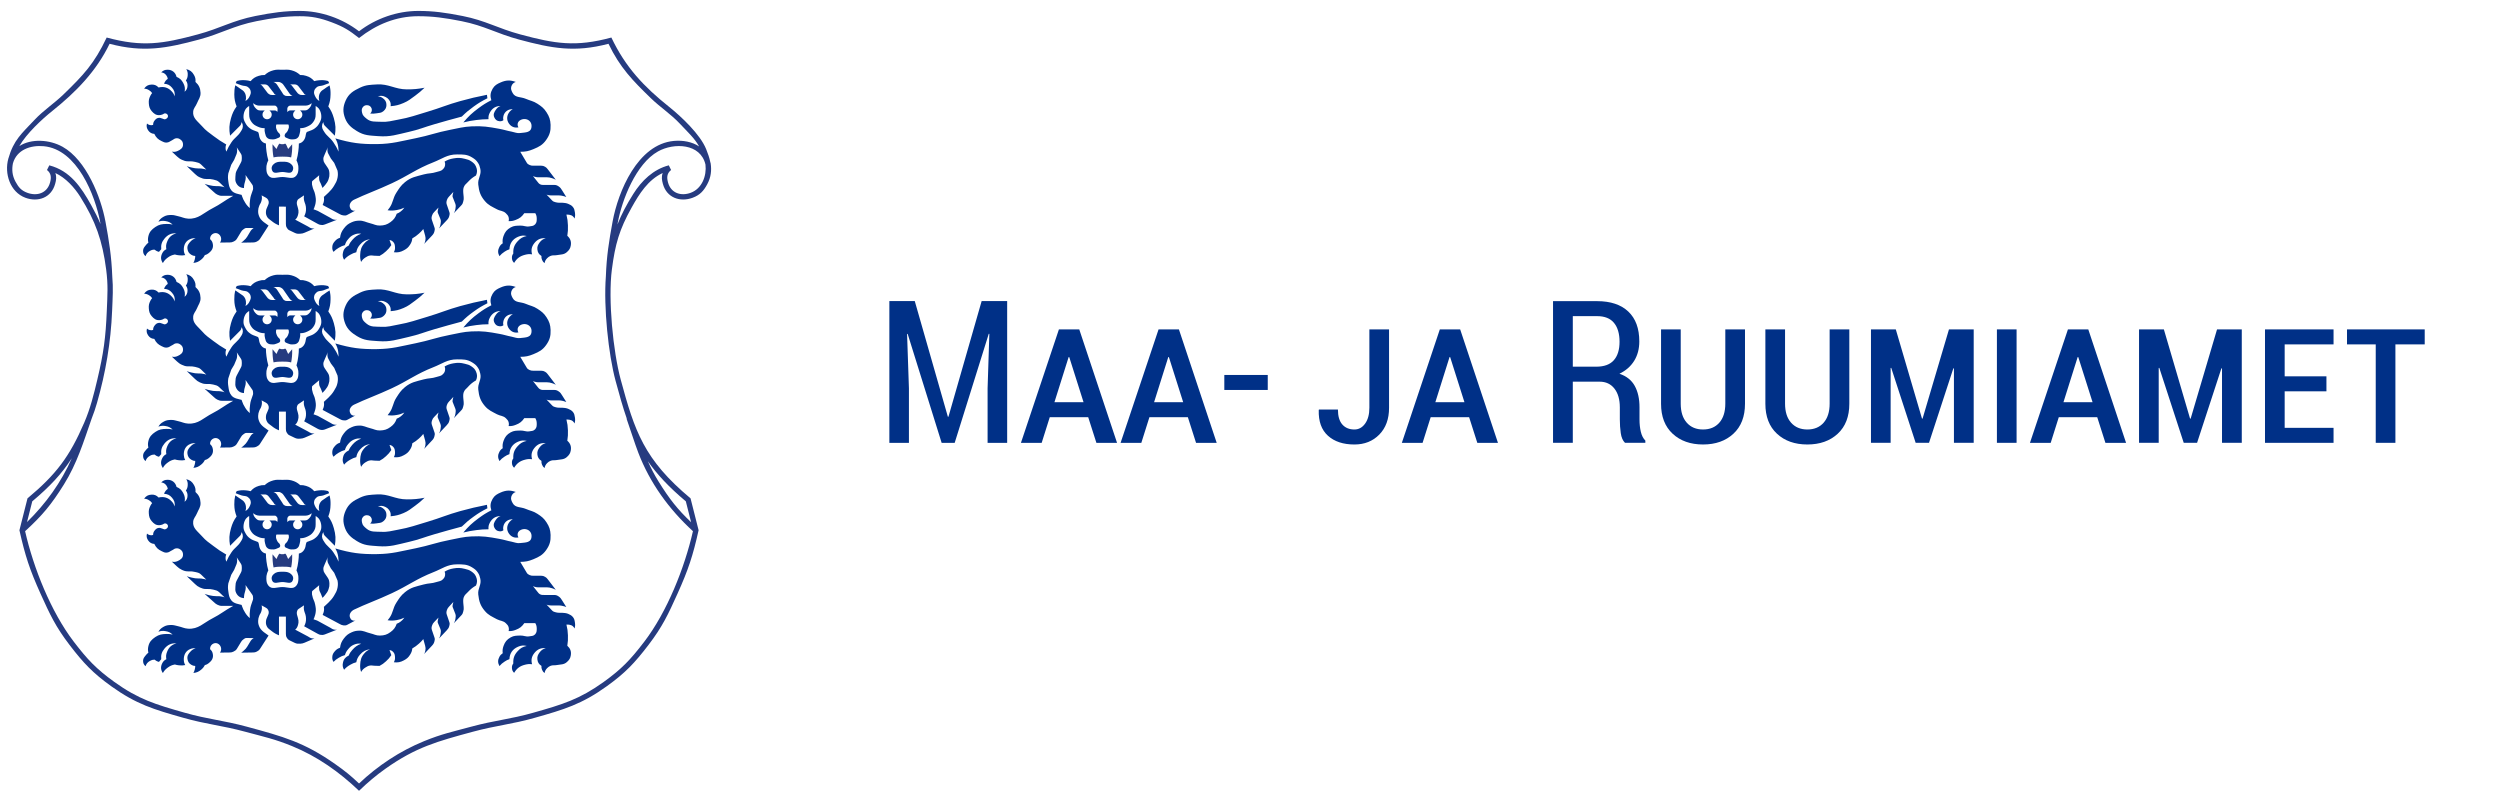 <?xml version="1.0" encoding="UTF-8"?>
<svg xmlns="http://www.w3.org/2000/svg" id="Layer_1" viewBox="0 0 382.055 121.993">
  <defs>
    <style>.cls-1{fill:#263b80;}.cls-2,.cls-3{fill:#003087;}.cls-3{fill-rule:evenodd;}</style>
  </defs>
  <path class="cls-1" d="M44.651,84.963c.012.58-.042,1.181-.158,1.753-.45-.116-.882-.116-1.344-.116-.454,0-.902.007-1.346.116-.135-.67-.164-1.329-.156-2.004l.608.721c.057-.123.315-.771.457-.807l.033-.012c.172.09.217.08.407.08.194,0,.242.01.424-.09.159.066.256.39.322.521.052.109.102.227.139.307l.612-.722v.253l.002.002Z"></path>
  <path class="cls-3" d="M64.886,76.066c-1.044.203-1.652.249-2.716.249-1.81-.002-2.771-.866-4.574-.757-1.022.066-1.645.059-2.569.488-1.039.492-1.729.921-2.201,1.975-.431.972-.461,1.732-.085,2.73.366.961,1.032,1.474,1.796,1.938,1.131.7,1.926.672,3.253.781,1.869.146,2.893-.246,4.692-.655,1.545-.352,2.37-.726,3.885-1.164,1.635-.476,2.562-.733,4.206-1.174.656-.639,1.06-.982,1.805-1.521.778-.559,1.249-.847,2.106-1.275l-.071-.533c-1.607.319-2.508.533-4.09.963-1.966.546-3.023,1.043-4.98,1.625-1.741.513-2.709.892-4.495,1.212-1.008.178-1.578.386-2.603.326-.89-.047-1.562.092-2.245-.49-.343-.294-.596-.489-.675-.927-.057-.303-.08-.528.092-.774.156-.229.348-.334.625-.346.348-.007.63.168.747.504.092.301.016.572-.223.771.374.038.598.035.967-.029.442-.071.747-.043,1.074-.341.303-.268.447-.53.45-.935.005-.475-.199-.8-.586-1.065-.256-.173-.442-.232-.75-.239.45-.151.788-.125,1.213.09.222.114.343.206.499.409.242.315.317.598.263.998.79-.074,1.247-.185,1.975-.492.743-.315,1.098-.624,1.748-1.102.603-.442.927-.715,1.469-1.238Z"></path>
  <path class="cls-3" d="M43.163,87.374c-.532,0-.923,0-1.315.357-.106.09-.175.152-.241.275-.14.258-.116.492.003.759.253.546.939.182,1.552.182.608,0,1.29.362,1.548-.182.12-.268.14-.501,0-.759-.069-.123-.135-.185-.237-.275-.398-.357-.788-.357-1.311-.357Z"></path>
  <path class="cls-3" d="M71.572,90.412c-.32.334-.596.499-.729.939-.092.298-.043.797-.043.797l.059.617c.026.265.012.426-.064.682-.061.232-.097.372-.26.551l-1.174,1.249c.147-.258.204-.428.246-.719.043-.287.076-.473-.033-.747l-.386-.982c-.066-.161-.016-.272.01-.443.019-.139.033-.187.085-.36l-.656.705c-.161.175-.249.291-.326.523-.078.253-.111.424-.029.674l.409,1.207c.071.204.033.343-.019.558-.074.298-.189.447-.4.674l-1.173,1.24c.149-.253.201-.417.244-.71.045-.291.078-.481-.035-.759l-.383-.921c-.066-.168-.014-.277.01-.449.021-.142.033-.192.088-.359l-.658.681c-.165.177-.249.301-.324.525-.083.249-.111.433-.029.682l.409,1.199c.069.208.029.348-.021.558-.076.298-.187.455-.402.681l-1.173,1.244c.109-.201.154-.317.192-.544.045-.272.045-.45-.031-.714l-.284-1.025c-.236.284-.385.442-.662.689-.367.324-.596.492-1.02.741-.045.391-.128.624-.343.963-.263.421-.502.62-.935.852-.535.291-.935.365-1.54.298.156-.291.199-.506.172-.84-.026-.293-.059-.499-.258-.717-.172-.192-.326-.272-.584-.308.052.135.078.208.128.343.061.161.092.262.154.431-.27.409-.452.617-.809.939-.353.326-.575.48-.992.707-.314-.007-.499-.016-.814-.026-.242-.014-.385-.064-.625-.033-.284.043-.433.123-.682.284-.326.199-.494.365-.698.7-.125-.409-.159-.653-.142-1.076.033-.726.149-1.207.625-1.746.282-.326.499-.482.899-.65-.684.09-1.1.315-1.557.837-.326.378-.457.66-.558,1.15-.367.101-.573.182-.899.374-.424.243-.651.416-.967.774-.225-.391-.27-.707-.156-1.148.073-.308.168-.492.4-.714.147-.144.248-.201.44-.284.166-.365.289-.566.558-.866.431-.492.764-.731,1.374-.967-.442-.057-.717-.016-1.124.151-.398.173-.591.359-.873.691-.258.308-.374.518-.492.899-.385.109-.599.199-.939.407-.341.199-.523.34-.805.631-.168-.272-.208-.473-.185-.79.026-.359.159-.566.391-.84.242-.282.442-.409.79-.533.083-.591.225-.939.591-1.42.359-.468.643-.7,1.181-.939.417-.185.682-.237,1.136-.253.679-.026,1.036.242,1.694.398.582.133.895.365,1.496.352.662-.016,1.083-.135,1.618-.535.501-.364.741-.691.949-1.271.253-.097.391-.173.608-.339.249-.192.378-.334.558-.594-.437.203-.705.294-1.181.378-.53.09-.845.09-1.377.024.114-.142.178-.216.284-.367.566-.8.507-1.455,1.027-2.279.447-.7.7-1.119,1.342-1.644.93-.766,1.696-.868,2.861-1.183.752-.206,1.221-.128,1.964-.374.385-.133.679-.106.961-.405.199-.201.305-.357.343-.644.029-.211.012-.343-.071-.535.488-.284.795-.391,1.342-.492.672-.116,1.086-.1,1.748.066.404.1.655.156.994.391.346.239.551.424.715.804.208.483.208.866,0,1.348-.506.301-.774.511-1.181.935l.005.005Z"></path>
  <path class="cls-3" d="M87.857,95.121c-.05-.341-.09-.551-.298-.816-.213-.272-.507-.391-.738-.499-.22-.1-.674-.159-.915-.159h-.282c-.262,0-.416.007-.667-.066-.244-.066-.405-.101-.58-.275l-.852-.908c.12.057.204.076.339.1.12.016.185.026.301.026h1.219c.268,0,.419.033.681.097.192.043.294.074.478.151l-.653-1.039c-.154-.244-.244-.391-.478-.559-.237-.166-.411-.249-.707-.249h-1.523c-.249,0-.412.017-.636-.099-.213-.107-.287-.243-.438-.424l-.665-.84c.149.083.248.106.411.149.139.024.218.043.357.043h1.335c.326,0,.513.05.821.14.227.074.357.126.57.242l-1.239-1.623c-.132-.166-.213-.258-.397-.359-.208-.123-.353-.168-.594-.168h-1.178c-.23,0-.372-.005-.582-.1-.213-.099-.343-.17-.457-.372l-.982-1.647c.797-.009,1.271-.099,2.011-.407.861-.359,1.398-.634,1.938-1.387.546-.766.721-1.375.686-2.318-.033-.79-.192-1.263-.622-1.926-.405-.63-.769-.904-1.394-1.308-.625-.414-1.082-.454-1.772-.748-.785-.343-1.604-.135-2.009-.892-.187-.353-.326-.624-.204-1.006.12-.357.326-.566.679-.693-.84-.298-1.474-.282-2.297.076-.57.251-.939.45-1.252.992-.339.591-.393,1.088-.187,1.736-.802.409-1.233.684-1.957,1.218-.999.74-1.521,1.228-2.323,2.177.774-.189,1.219-.272,2.009-.372.712-.092,1.119-.12,1.84-.125-.033-.411.021-.665.215-1.027.352-.653.885-.982,1.628-.994-.326.123-.499.267-.702.549-.268.379-.45.733-.27,1.164.156.374.431.596.84.617.223.016.371-.029.563-.152-.059-.25-.054-.405.007-.656.172-.665.745-1.072,1.431-1.022-.213.102-.32.192-.475.374-.464.54-.52,1.254-.095,1.829.357.485.842.674,1.431.566-.09-.154-.121-.262-.126-.442-.002-.527.533-.84,1.064-.84.565.01,1.039.416,1.065.982.055,1.142-.92,1.057-1.717,1.155-.518.074-.809-.107-1.32-.206-.743-.142-1.143-.301-1.888-.435-1.633-.303-2.581-.457-4.237-.372-1.297.064-2.016.281-3.293.527-2.065.397-3.173.861-5.233,1.28-2.297.452-3.601.873-5.939.895-2.505.033-3.958-.166-6.359-.863.258.457.359.757.442,1.271.045.291.042.461.042.75-.242-.591-.423-.911-.781-1.431-.475-.708-.998-.918-1.432-1.656-.099-.175-.191-.268-.249-.464-.059-.208-.076-.345-.026-.558.036-.168.08-.268.185-.409,0,.154.024.248.09.383.052.09.087.142.159.211l1.496,1.495c.168-1.032.135-1.675-.149-2.68-.217-.75-.405-1.162-.849-1.805.248-.67.326-1.084.343-1.808.012-.546-.019-.861-.147-1.394-.327.194-.508.312-.818.54-.206.156-.362.208-.52.416-.182.237-.249.417-.293.717-.033.275-.016.442.066.7-.305-.185-.464-.36-.624-.682-.149-.308-.249-.532-.156-.866.071-.249.18-.374.374-.54.307-.268.608-.166.989-.289.359-.121.558-.196.908-.341-.017-.071-.033-.109-.059-.177-.033-.059-.057-.095-.097-.151-.516-.13-.833-.156-1.37-.111-.294.026-.461.054-.743.13-.385-.431-.694-.634-1.249-.809-.341-.106-.551-.13-.899-.123-.45-.391-.769-.566-1.341-.724-.52-.142-.84-.078-1.37-.078-.54,0-.859-.064-1.379.078-.57.158-.894.333-1.337.724-.355-.007-.565.016-.906.123-.551.177-.866.378-1.244.809-.289-.076-.456-.104-.745-.13-.539-.045-.854-.019-1.374.111-.033.052-.05.085-.083.142-.033.075-.049.109-.073.185.348.146.547.222.906.341.381.123.684.021.989.289.201.166.305.291.374.54.092.334-.01.558-.159.866-.159.322-.31.497-.624.682.088-.258.102-.424.066-.7-.04-.298-.109-.48-.291-.717-.158-.206-.312-.258-.516-.416-.308-.227-.49-.348-.816-.558-.123.54-.156.861-.149,1.412.016.724.099,1.138.352,1.808-.45.643-.643,1.057-.859,1.805-.282,1.006-.315,1.649-.14,2.68l1.49-1.495c.074-.069.107-.121.158-.211.066-.135.092-.229.092-.383.106.14.149.239.187.409.045.213.029.348-.029.558-.062.196-.147.289-.251.464-.431.738-.956.947-1.431,1.656-.359.52-.533.847-.783,1.431-.092-.203-.121-.334-.125-.558,0-.216.026-.343.104-.533-.795-.455-1.235-.747-1.966-1.309-.698-.53-1.141-.8-1.711-1.458-.684-.783-1.483-1.245-1.372-2.272.059-.533.372-.75.572-1.249.249-.613.58-.949.551-1.613-.029-.719-.251-1.178-.774-1.658.038-.412-.017-.681-.223-1.057-.275-.507-.617-.766-1.183-.899.192.32.246.558.22.932-.019.331-.095.533-.277.809.194.262.258.481.249.812-.017.385-.142.641-.442.901.092-.523.033-.873-.216-1.341-.258-.473-.525-.724-1.022-.932-.149-.665-.693-1.096-1.374-1.088-.407.003-.674.116-.963.402.362.047.599.192.804.494.116.177.168.298.192.501-.142.092-.208.159-.315.284-.126.156-.184.265-.248.464.528.024.871.191,1.209.591.36.416.475.8.411,1.339-.109-.319-.208-.499-.435-.748-.558-.608-1.223-.805-2.025-.618-.32-.34-.655-.468-1.119-.437-.488.033-.816.215-1.088.624.315.012.508.075.774.25.208.126.308.229.449.424-.133.156-.199.256-.289.447-.192.402-.249.674-.218,1.117.033.492.12.812.433,1.181.341.402.665.648,1.187.624.168-.009.27-.04.436-.092.182-.057.275-.196.464-.18.464.057.625.681,0,.897-.166.057-.265-.057-.437-.092-.213-.05-.32-.149-.535-.123-.284.024-.45.154-.63.372-.192.225-.258.417-.263.714-.211.066-.353.066-.563,0-.158-.047-.249-.102-.374-.216-.107.402-.047.717.192,1.06.241.339.516.494.93.521.268.558.566.85,1.124,1.112.27.135.442.229.74.222.374-.01.54-.222.877-.374.223-.1.315-.249.563-.275.262-.033.433.01.65.149.308.208.447.471.433.84-.009.476-.357.724-.79.935-.326.147-.565.178-.916.106l.774.724c.268.239.431.372.757.525.341.156.566.232.939.232h.147c.371,0,.58,0,.935.092.385.088.643.125.916.398l.802.779c-.203-.073-.327-.102-.544-.13-.177-.036-.275-.052-.45-.052h-.19c-.407,0-.641-.04-1.043-.13-.305-.069-.471-.12-.764-.218l1.264,1.199c.258.249.424.374.75.527.348.154.565.23.939.23h.149c.365,0,.58,0,.941.092.372.09.632.133.913.398l.817.783c-.199-.076-.326-.102-.54-.135-.177-.031-.275-.042-.449-.042h-.253c-.405,0-.641-.052-1.039-.13-.308-.076-.475-.121-.767-.227l1.464,1.308c.185.168.291.267.516.367.242.104.391.166.65.166h1.741c-1.474.814-1.864,1.235-3.156,1.898-1.41.719-2.155,1.689-3.736,1.587-.61-.04-.923-.249-1.521-.376-.391-.081-.608-.18-.998-.19-.523,0-.861.043-1.304.317-.341.208-.513.372-.717.717.398-.146.665-.168,1.089-.092.464.074.734.208,1.091.523-.352-.076-.551-.102-.908-.095-.702.019-1.161.078-1.739.469-.565.391-.906.729-1.064,1.405-.085.374-.085.617,0,.989-.175.133-.265.229-.4.398-.225.288-.398.461-.409.819-.007.365.1.615.374.849.133-.391.326-.617.684-.816.241-.133.405-.182.689-.192.101.083.158.126.275.192.149.083.239.116.405.156l.345-.409c-.059-.656.075-1.105.499-1.623.497-.598,1.055-.849,1.838-.804-.726.199-1.157.582-1.432,1.271-.173.424-.199.707-.123,1.155-.326.168-.492.343-.65.667-.242.514-.208.982.12,1.446.206-.364.379-.549.714-.807.383-.282.648-.407,1.116-.499.241.071.381.1.632.126.372.04.591.031.958-.036-.151-.272-.201-.456-.22-.774-.033-.766.294-1.406.998-1.682.301-.114.495-.14.809-.09-.326.087-.507.192-.741.435-.367.365-.592.707-.501,1.213.066.388.225.632.558.842.215.133.367.182.624.192-.002.199-.016.305-.066.499-.05.232-.1.355-.216.573.499-.057.8-.182,1.181-.501.272-.229.404-.39.565-.698.258-.066.407-.142.622-.32.442-.353.698-.755.61-1.32-.05-.352-.165-.559-.423-.79-.052-.492.348-.932.84-.939.52,0,.916.523.84,1.039-.026.175-.067.272-.173.417l1.514-.019c.232-.007.372-.04.582-.149.241-.12.374-.218.507-.442l.608-1.006c.109-.185.192-.282.374-.409.166-.125.272-.215.482-.208l1.091.01c-.126.075-.192.123-.298.232-.085.092-.14.14-.204.258l-.492.823c-.152.258-.282.374-.499.573-.154.147-.251.223-.424.346l1.805-.031c.242,0,.383-.033.591-.14.232-.12.369-.227.507-.45l1.282-1.997c-.279-.244-1.181-.681-1.446-1.432-.12-.313-.159-.514-.142-.854.009-.282.059-.442.159-.717.09-.265.225-.372.308-.639.066-.208.099-.326.106-.542,0-.164-.007-.267-.05-.431l.662.365c.154.087.237.158.329.315.09.168.111.284.101.468-.01.192-.092.282-.149.464-.104.298-.236.442-.268.757-.031.308-.024.514.109.805.159.369.416.476.731.736.4.322.667.473,1.142.67v-2.858h1.055v2.64c0,.244.026.393.151.594.1.182.19.282.372.374l.843.409c.298.14.513.14.84.123.265-.016.416-.057.656-.156l1.516-.656c-.192.024-.308.016-.501-.033-.208-.052-.301-.154-.494-.258l-1.962-1.046c.236-.192.341-.402.431-.71.085-.258.085-.424.069-.698-.026-.268-.102-.404-.159-.656-.038-.159-.09-.244-.09-.402-.01-.166,0-.258.057-.409.055-.125.083-.208.199-.282l.84-.558c-.024.142-.033.22-.033.374,0,.182.026.282.062.464.047.225.13.331.187.558.059.241.092.385.092.625.01.469-.071.757-.281,1.178l2.025,1.124c.201.107.327.177.559.192.224.024.357.016.565-.066l1.866-.733c-.198.033-.319.024-.501-.026-.217-.057-.308-.149-.499-.258l-1.928-1.055c-.12-.068-.192-.087-.312-.123-.133-.05-.206-.087-.348-.126.092-.142.109-.227.159-.374.075-.215.116-.343.156-.565.092-.509.033-.826-.066-1.334-.09-.533-.339-.774-.424-1.304-.049-.149-.066-.241-.057-.398.002-.159-.026-.284.09-.381l1.019-.852c-.026.152-.036.239-.026.402,0,.123.002.192.026.315.048.239.156.357.249.591.1.241.156.381.249.63.166-.156.256-.256.404-.449.253-.315.404-.507.527-.897.109-.317.142-.518.128-.854-.026-.345-.052-.563-.242-.852l-.502-.743c-.121-.185-.164-.322-.18-.539-.026-.294.059-.457.18-.736l.502-1.155c-.066.208-.085.348-.059.565.021.159.043.262.116.398l.402.759.514.674.507,1.174c.075.423.075.681,0,1.105-.102.523-.275.79-.551,1.258-.449.755-1.256,1.391-1.531,1.663,0,0,.029.218.026.359-.01.348-.076.549-.216.877l2.61,1.394c.208.113.334.177.563.203.222.014.372.033.572-.078l1.273-.679c-.185.064-.327.057-.501-.033-.197-.092-.267-.236-.343-.433-.182-.492.19-.972.62-1.181,1.743-.842,3.566-1.472,5.79-2.515,2.501-1.173,3.748-2.186,6.32-3.201,1.387-.54,2.132-1.207,3.627-1.207.927,0,1.547-.016,2.335.481.383.244.603.402.852.776.223.331.288.558.374.939.217.92-.411,1.464-.313,2.396.116,1.056.317,1.715.998,2.522.566.674,1.086.854,1.86,1.28.52.275.966.199,1.379.625.194.192.327.315.404.591.061.217.061.367,0,.591.431.007.686-.033,1.088-.192.608-.232.942-.488,1.308-1.022l1.678-.002c.165.282.213.475.222.8.005.364,0,.641-.249.913-.258.275-.54.249-.911.308-.518.083-.816-.14-1.341-.126-.585.026-.968-.007-1.484.284-.58.326-.864.681-1.091,1.308-.142.414-.173.681-.123,1.114-.237.159-.359.284-.499.533-.27.49-.27.939,0,1.429.265-.305.442-.469.779-.681.274-.185.442-.268.745-.378.038-.899.485-1.536,1.308-1.895.482-.208.828-.241,1.339-.123-.599.123-.953.322-1.368.774-.533.58-.731,1.116-.686,1.904-.172.23-.225.423-.208.708.021.314.111.506.333.724.424-.702.89-1.048,1.682-1.247.4-.1.648-.116,1.06-.066-.18-.667-.066-1.199.371-1.739.461-.566.998-.79,1.72-.719-.426.126-.676.293-.944.653-.244.339-.378.608-.339,1.029.04.468.227.776.625,1.025-.017.232.003.381.09.591.097.232.192.357.385.508.066-.326.166-.518.398-.757.165-.168.282-.242.494-.341.352-.149.596-.05.97-.126.625-.116,1.083-.04,1.554-.464.348-.308.532-.575.598-1.043.088-.598-.087-1.046-.537-1.446.095-.617.116-.963.095-1.59-.024-.648-.076-1.012-.23-1.646h.197c.198,0,.242.026.502.092.191.04.414.248.546.507.095-.353.107-.573.05-.932l.003.01ZM47.622,78.422c-.019.272-.109.492-.317.724-.223.248-.409.391-.707.391h-.74c.192.191.348.338.348.639,0,.393-.315.71-.707.71s-.707-.315-.707-.71c0-.199.083-.378.217-.506l.133-.133h-.805c-.182,0-.291.1-.431.242v-.199c0-.125-.01-.23,0-.329.016-.208.208-.449.431-.449h2.363c.326,0,.689-.147.925-.379l-.003-.002ZM45.07,75.561c.128,0,.204.033.312.095.113.062.166.111.249.222l.766.989c.057.075.066.133.123.192.085.074.147.102.251.123h-.622c-.187,0-.301-.033-.469-.123-.156-.095-.225-.192-.339-.343l-.62-.814c-.052-.076-.08-.116-.147-.182-.083-.078-.135-.107-.229-.158h.722l.003-.002ZM42.571,75.183c.18,0,.293.057.449.159.133.083.206.149.298.284l.908,1.304c.059.076.092.116.159.18.109.107.182.163.315.225h-.83c-.192,0-.32-.04-.475-.156-.121-.09-.154-.182-.232-.315l-.75-1.147c-.074-.116-.116-.185-.218-.284-.139-.123-.239-.187-.417-.249h.795l-.002-.002ZM40.506,75.561c.126,0,.199.033.307.095.116.062.177.111.251.222l.774.989c.048.075.059.133.123.192.076.074.142.102.248.123h-.62c-.192,0-.308-.033-.464-.123-.168-.095-.236-.192-.346-.343l-.611-.814c-.057-.076-.092-.116-.159-.182-.078-.078-.133-.107-.225-.158h.726l-.002-.002ZM39.621,78.801h2.356c.142,0,.225.069.334.197.146.172.1.378.1.58l-.021.178c-.121-.121-.22-.222-.412-.222h-.807c.203.191.352.338.352.639,0,.393-.317.71-.705.71s-.702-.315-.702-.71c0-.199.074-.378.208-.506l.14-.133h-.74c-.308,0-.481-.146-.707-.391-.208-.232-.308-.45-.319-.724.225.232.594.379.923.379l-.002.002ZM38.641,91.694l-.282.816c-.083.227-.092.383-.135.618-.076.52-.09.809-.052,1.327-.154-.123-.237-.208-.371-.359-.142-.159-.199-.256-.315-.423-.258-.402-.367-.65-.523-1.083l-.033-.142c-.461-.142-1.174-.192-1.562-.681-.36-.45-.393-.826-.475-1.393-.076-.473-.076-.757,0-1.231l.442-1.296.447-.759.35-.831c.068-.166.083-.275.101-.452.024-.237.012-.391-.05-.622l.617.939c.149.236.156.417.156.681.005.291-.016.48-.156.734l-.617,1.166c-.175.331-.192.565-.208.949-.016.365-.057.604.104.939.248.515.636.774,1.204.816.007-.241.016-.381.061-.617.047-.267.139-.402.18-.667.017-.116.024-.182.033-.305,0-.159-.01-.251-.033-.409l1.024,1.464c.109.151.116.265.125.442.016.149.016.241-.026.374l-.003.003ZM48.787,81.509c-.194.346-.364.532-.686.776-.341.262-.599.298-.994.464-.088.043-.147.033-.222.097-.083.074-.083.168-.126.275-.059.185-.033.291-.092.475-.075.225-.123.369-.277.558-.213.253-.397.369-.719.442-.005.459-.026.724-.083,1.185-.066.549-.135.854-.281,1.394.088.168.128.275.187.459.092.298.121.475.109.79-.017.433-.043.724-.308,1.065-.514.667-1.303.225-2.137.225-.842,0-1.632.442-2.146-.225-.267-.343-.291-.632-.308-1.065-.009-.315.019-.492.107-.79.059-.182.102-.289.192-.459-.149-.54-.206-.847-.282-1.394-.059-.461-.076-.726-.083-1.185-.326-.073-.507-.189-.715-.442-.158-.189-.208-.331-.282-.558-.057-.182-.033-.289-.09-.475-.043-.106-.036-.199-.126-.275-.066-.064-.133-.055-.218-.097-.398-.166-.655-.204-.996-.464-.326-.244-.492-.43-.684-.776-.223-.398-.348-.669-.315-1.124.024-.256.033-.314.1-.565.038-.135.116-.281.175-.402.071-.133.14-.198.249-.307.116-.12.199-.175.343-.249v1.289c0,.48.09.783.372,1.167.258.357.504.499.908.691.39.18.648.239,1.089.246-.033.3-.017.485.059.776.083.298.109.513.343.712.232.204.443.211.747.22.291.017.468-.016.733-.142.208-.1.442-.126.485-.348.014-.1,0-.159-.036-.249-.059-.199-.224-.244-.333-.417-.09-.151-.149-.239-.199-.407-.052-.159-.092-.258-.066-.416.014-.128-.01-.298.116-.298h1.722c.123,0,.1.168.121.298.029.156-.021.255-.071.416-.05.168-.104.256-.199.407-.109.173-.275.218-.334.417-.029.09-.05.149-.033.249.043.223.275.249.483.348.265.126.438.159.731.142.308-.009.516-.016.75-.22.232-.199.262-.414.341-.712.083-.291.09-.476.066-.776.431-.007.691-.066,1.084-.246.405-.192.644-.334.904-.691.282-.385.374-.688.374-1.167v-1.289c.142.075.223.13.341.249.113.109.184.173.249.307.059.121.14.267.175.402.074.251.078.308.1.565.033.455-.092.727-.312,1.126l-.002-.002Z"></path>
  <path class="cls-1" d="M44.651,53.619c.012.591-.042,1.188-.158,1.765-.45-.123-.882-.12-1.344-.123-.454-.002-.902.014-1.346.114-.135-.665-.164-1.325-.156-2.006l.608.724c.057-.116.315-.767.457-.809l.033-.007c.172.092.217.083.407.083.194,0,.242,0,.424-.09.159.066.256.381.322.52.052.111.102.223.139.308l.612-.729v.249h.002Z"></path>
  <path class="cls-3" d="M64.886,44.733c-1.044.198-1.652.253-2.716.251-1.81-.003-2.771-.868-4.574-.753-1.022.061-1.645.054-2.569.488-1.039.492-1.729.916-2.201,1.969-.431.972-.461,1.734-.085,2.733.366.956,1.032,1.47,1.796,1.938,1.131.698,1.926.672,3.253.774,1.869.147,2.893-.246,4.692-.65,1.545-.348,2.37-.724,3.885-1.164,1.635-.475,2.562-.733,4.206-1.173.656-.644,1.06-.984,1.805-1.523.778-.563,1.249-.847,2.106-1.277l-.071-.53c-1.607.319-2.508.53-4.09.963-1.966.546-3.023,1.039-4.98,1.621-1.741.513-2.709.894-4.495,1.209-1.008.184-1.578.391-2.603.334-.89-.05-1.562.09-2.245-.492-.343-.291-.596-.492-.675-.93-.057-.301-.08-.528.092-.781.156-.223.348-.331.625-.341.348-.007.63.168.747.501.092.298.016.572-.223.778.374.036.598.029.967-.033.442-.069.747-.045,1.074-.343.303-.268.447-.527.45-.932.005-.476-.199-.797-.586-1.067-.256-.173-.442-.232-.75-.242.45-.149.788-.121,1.213.095.222.114.343.204.499.405.242.317.317.598.263.994.79-.066,1.247-.18,1.975-.487.743-.317,1.098-.625,1.748-1.102.603-.445.927-.719,1.469-1.239v.002Z"></path>
  <path class="cls-3" d="M43.163,56.042c-.532,0-.923,0-1.315.359-.106.09-.175.149-.241.272-.14.258-.116.488.003.759.253.549.939.182,1.552.182.608,0,1.29.365,1.548-.182.12-.27.14-.501,0-.759-.069-.123-.135-.182-.237-.272-.398-.359-.788-.359-1.311-.359Z"></path>
  <path class="cls-3" d="M71.572,59.078c-.32.334-.596.495-.729.939-.092.298-.043.8-.043.8l.059.612c.026.268.012.424-.064.682-.061.225-.097.374-.26.551l-1.174,1.24c.147-.255.204-.417.246-.712.043-.289.076-.48-.033-.755l-.386-.972c-.066-.159-.016-.275.01-.449.019-.14.033-.191.085-.357l-.656.701c-.161.178-.249.291-.326.521-.078.253-.111.426-.029.677l.409,1.199c.071.204.033.346-.019.563-.074.294-.189.449-.4.672l-1.173,1.24c.149-.253.201-.417.244-.707.045-.293.078-.48-.035-.757l-.383-.93c-.066-.159-.014-.27.01-.442.021-.142.033-.192.088-.357l-.658.681c-.165.175-.249.289-.324.521-.083.249-.111.424-.029.679l.409,1.2c.069.208.029.348-.021.558-.076.298-.187.459-.402.674l-1.173,1.251c.109-.199.154-.327.192-.542.045-.275.045-.447-.031-.724l-.284-1.025c-.236.291-.385.449-.662.7-.367.326-.596.49-1.02.736-.045.397-.128.629-.343.963-.263.419-.502.613-.935.847-.535.298-.935.374-1.54.308.156-.301.199-.507.172-.84-.026-.301-.059-.501-.258-.714-.172-.192-.326-.277-.584-.32.052.135.078.217.128.348.061.172.092.268.154.433-.27.402-.452.62-.809.942-.353.326-.575.482-.992.707-.314-.01-.499-.016-.814-.029-.242-.012-.385-.071-.625-.029-.284.04-.433.123-.682.272-.326.208-.494.374-.698.71-.125-.411-.159-.66-.142-1.079.033-.719.149-1.204.625-1.743.282-.324.499-.481.899-.656-.684.09-1.1.326-1.557.842-.326.385-.457.665-.558,1.155-.367.1-.573.182-.899.374-.424.239-.651.416-.967.774-.225-.391-.27-.707-.156-1.148.073-.31.168-.499.4-.715.147-.142.248-.208.44-.282.166-.365.289-.563.558-.877.431-.492.764-.721,1.374-.961-.442-.052-.717-.019-1.124.154-.398.173-.591.36-.873.684-.258.312-.374.523-.492.906-.385.109-.599.201-.939.405-.341.204-.523.343-.805.625-.168-.267-.208-.464-.185-.781.026-.367.159-.566.391-.842.242-.282.442-.416.79-.532.083-.591.225-.942.591-1.422.359-.466.643-.707,1.181-.939.417-.184.682-.232,1.136-.248.679-.029,1.036.237,1.694.397.582.133.895.364,1.496.348.662-.021,1.083-.137,1.618-.533.501-.365.741-.688.949-1.27.253-.1.391-.185.608-.341.249-.194.378-.333.558-.594-.437.203-.705.293-1.181.372-.53.094-.845.097-1.377.031.114-.142.178-.225.284-.374.566-.788.507-1.446,1.027-2.267.447-.7.7-1.122,1.342-1.647.93-.766,1.696-.866,2.861-1.183.752-.206,1.221-.123,1.964-.372.385-.135.679-.114.961-.409.199-.201.305-.357.343-.641.029-.216.012-.348-.071-.551.488-.275.795-.381,1.342-.481.672-.116,1.086-.104,1.748.066.404.099.655.154.994.391.346.239.551.416.715.805.208.476.208.863,0,1.342-.506.298-.774.514-1.181.939l.005.01Z"></path>
  <path class="cls-3" d="M87.857,63.778c-.05-.336-.09-.547-.298-.819-.213-.265-.507-.381-.738-.488-.22-.101-.674-.165-.915-.165h-.282c-.262,0-.416.012-.667-.062-.244-.066-.405-.099-.58-.284l-.852-.894c.12.052.204.064.339.09.12.024.185.031.301.031h1.219c.268,0,.419.033.681.092.192.05.294.083.478.156l-.653-1.036c-.154-.242-.244-.398-.478-.558-.237-.166-.411-.249-.707-.249h-1.523c-.249,0-.412.016-.636-.101-.213-.109-.287-.241-.438-.424l-.665-.84c.149.083.248.107.411.14.139.033.218.05.357.05h1.335c.326,0,.513.05.821.142.227.074.357.123.57.242l-1.239-1.623c-.132-.166-.213-.258-.397-.365-.208-.116-.353-.159-.594-.159h-1.178c-.23,0-.372-.009-.582-.099-.213-.1-.343-.177-.457-.374l-.982-1.652c.797-.003,1.271-.097,2.011-.405.861-.357,1.398-.634,1.938-1.391.546-.766.721-1.37.686-2.311-.033-.79-.192-1.265-.622-1.933-.405-.625-.769-.902-1.394-1.304-.625-.414-1.082-.45-1.772-.75-.785-.339-1.604-.13-2.009-.887-.187-.353-.326-.625-.204-1.008.12-.357.326-.568.679-.684-.84-.307-1.474-.289-2.297.069-.57.248-.939.45-1.252.989-.339.591-.393,1.091-.187,1.741-.802.409-1.233.679-1.957,1.214-.999.741-1.521,1.232-2.323,2.181.774-.194,1.219-.272,2.009-.374.712-.09,1.119-.116,1.84-.123-.033-.409.021-.667.215-1.027.352-.655.885-.982,1.628-.999-.326.132-.499.27-.702.556-.268.378-.45.729-.27,1.157.156.379.431.603.84.62.223.014.371-.024.563-.149-.059-.249-.054-.405.007-.655.172-.665.745-1.079,1.431-1.027-.213.104-.32.192-.475.372-.464.546-.52,1.261-.095,1.836.357.482.842.67,1.431.56-.09-.154-.121-.262-.126-.437-.002-.525.533-.84,1.064-.84.565.007,1.039.416,1.065.982.055,1.133-.92,1.051-1.717,1.155-.518.071-.809-.106-1.32-.206-.743-.142-1.143-.301-1.888-.433-1.633-.303-2.581-.459-4.237-.374-1.297.066-2.016.284-3.293.528-2.065.397-3.173.861-5.233,1.277-2.297.457-3.601.877-5.939.899-2.505.033-3.958-.164-6.359-.863.258.456.359.747.442,1.271.045.291.042.457.042.75-.242-.594-.423-.908-.781-1.432-.475-.707-.998-.92-1.432-1.656-.099-.173-.191-.265-.249-.464-.059-.208-.076-.341-.026-.558.036-.172.08-.268.185-.405,0,.156.024.249.09.379.052.092.087.142.159.208l1.496,1.496c.168-1.029.135-1.671-.149-2.68-.217-.745-.405-1.162-.849-1.803.248-.674.326-1.091.343-1.805.012-.551-.019-.863-.147-1.401-.327.197-.508.315-.818.546-.206.151-.362.208-.52.411-.182.237-.249.419-.293.717-.033.272-.016.442.066.702-.305-.187-.464-.36-.624-.686-.149-.308-.249-.533-.156-.866.071-.244.18-.374.374-.544.307-.258.608-.159.989-.288.359-.123.558-.196.908-.341-.017-.069-.033-.109-.059-.172-.033-.064-.057-.102-.097-.154-.516-.132-.833-.159-1.37-.113-.294.024-.461.055-.743.133-.385-.435-.694-.639-1.249-.812-.341-.104-.551-.133-.899-.121-.45-.393-.769-.568-1.341-.726-.52-.14-.84-.081-1.37-.081-.54,0-.859-.059-1.379.081-.57.156-.894.331-1.337.726-.355-.012-.565.017-.906.121-.551.173-.866.378-1.244.812-.289-.078-.456-.109-.745-.133-.539-.047-.854-.019-1.374.113-.033.052-.05.085-.083.147-.033.064-.049.107-.073.178.348.146.547.218.906.341.381.128.684.029.989.288.201.168.305.298.374.544.092.331-.01.558-.159.866-.159.326-.31.499-.624.684.088-.262.102-.43.066-.702-.04-.296-.109-.478-.291-.715-.158-.203-.312-.258-.516-.411-.308-.23-.49-.353-.816-.56-.123.539-.156.861-.149,1.417.016.714.099,1.133.352,1.805-.45.641-.643,1.058-.859,1.803-.282,1.006-.315,1.649-.14,2.68l1.49-1.496c.074-.066.107-.116.158-.208.066-.132.092-.223.092-.379.106.137.149.236.187.405.045.215.029.348-.029.558-.062.199-.147.291-.251.464-.431.734-.956.949-1.431,1.656-.359.523-.533.845-.783,1.432-.092-.208-.121-.343-.125-.566,0-.206.026-.333.104-.523-.795-.466-1.235-.752-1.966-1.308-.698-.532-1.141-.802-1.711-1.464-.684-.783-1.483-1.247-1.372-2.273.059-.532.372-.75.572-1.244.249-.622.58-.953.551-1.621-.029-.708-.251-1.174-.774-1.649.038-.423-.017-.691-.223-1.058-.275-.509-.617-.771-1.183-.904.192.322.246.56.22.932-.019.334-.095.533-.277.811.194.263.258.48.249.807-.017.391-.142.65-.442.904.092-.521.033-.871-.216-1.337-.258-.476-.525-.724-1.022-.935-.149-.663-.693-1.096-1.374-1.088-.407.003-.674.116-.963.405.362.045.599.189.804.495.116.173.168.294.192.501-.142.088-.208.154-.315.281-.126.159-.184.27-.248.468.528.024.871.192,1.209.591.36.414.475.795.411,1.335-.109-.32-.208-.494-.435-.743-.558-.611-1.223-.814-2.025-.617-.32-.343-.655-.473-1.119-.447-.488.033-.816.22-1.088.625.315.016.508.075.774.249.208.128.308.227.449.428-.133.159-.199.258-.289.442-.192.4-.249.679-.218,1.124.033.487.12.805.433,1.178.341.397.665.65,1.187.622.168-.007.27-.041.436-.09.182-.057.275-.199.464-.18.464.055.625.681,0,.897-.166.057-.265-.059-.437-.092-.213-.05-.32-.149-.535-.123-.284.024-.45.149-.63.372-.192.225-.258.416-.263.715-.211.059-.353.059-.563,0-.158-.05-.249-.106-.374-.22-.107.402-.047.715.192,1.062.241.34.516.494.93.521.268.558.566.849,1.124,1.116.27.135.442.225.74.216.374-.007.54-.216.877-.372.223-.1.315-.253.563-.275.262-.038.433.01.65.149.308.208.447.469.433.837-.009.476-.357.726-.79.93-.326.154-.565.18-.916.114l.774.724c.268.239.431.372.757.52.341.154.566.237.939.237l.147-.002c.371,0,.58-.003.935.083.385.1.643.133.916.407l.802.783c-.203-.08-.327-.102-.544-.137-.177-.031-.275-.047-.45-.047h-.19c-.407,0-.641-.04-1.043-.133-.305-.068-.471-.116-.764-.225l1.264,1.207c.258.244.424.374.75.523.348.154.565.232.939.232h.149c.365,0,.58,0,.941.088.372.095.632.128.913.402l.817.783c-.199-.08-.326-.102-.54-.135-.177-.031-.275-.047-.449-.047h-.253c-.405,0-.641-.043-1.039-.135-.308-.066-.475-.114-.767-.22l1.464,1.311c.185.166.291.258.516.365.242.106.391.159.65.159h1.741c-1.474.821-1.864,1.235-3.156,1.904-1.41.719-2.155,1.684-3.736,1.581-.61-.035-.923-.244-1.521-.371-.391-.083-.608-.187-.998-.19-.523,0-.861.04-1.304.315-.341.199-.513.372-.717.712.398-.137.665-.165,1.089-.092.464.078.734.208,1.091.527-.352-.073-.551-.099-.908-.092-.702.01-1.161.069-1.739.466-.565.381-.906.733-1.064,1.398-.085.381-.085.618,0,.998-.175.133-.265.225-.4.398-.225.275-.398.457-.409.816-.007.359.1.608.374.849.133-.391.326-.617.684-.816.241-.137.405-.182.689-.191.101.083.158.123.275.191.149.076.239.111.405.149l.345-.398c-.059-.658.075-1.11.499-1.623.497-.603,1.055-.847,1.838-.804-.726.198-1.157.58-1.432,1.271-.173.424-.199.71-.123,1.155-.326.164-.492.343-.65.667-.242.509-.208.98.12,1.45.206-.371.379-.559.714-.809.383-.291.648-.407,1.116-.501.241.071.381.099.632.125.372.043.591.033.958-.033-.151-.275-.201-.461-.22-.776-.033-.764.294-1.405.998-1.68.301-.116.495-.14.809-.095-.326.085-.507.194-.741.437-.367.359-.592.707-.501,1.214.066.383.225.625.558.84.215.135.367.187.624.194-.002.199-.016.307-.066.499-.05.232-.1.357-.216.565.499-.05.8-.173,1.181-.495.272-.222.404-.386.565-.694.258-.066.407-.146.622-.315.442-.36.698-.764.61-1.322-.05-.352-.165-.563-.423-.8-.052-.483.348-.925.84-.932.52,0,.916.527.84,1.039-.026.178-.067.279-.173.416l1.514-.016c.232-.009.372-.043.582-.149.241-.116.374-.218.507-.447l.608-1.003c.109-.182.192-.288.374-.411.166-.121.272-.213.482-.213l1.091.021c-.126.071-.192.121-.298.222-.085.092-.14.149-.204.263l-.492.826c-.152.251-.282.376-.499.579-.154.147-.251.222-.424.338l1.805-.024c.242-.005.383-.038.591-.142.232-.123.369-.225.507-.45l1.282-1.995c-.279-.239-1.181-.681-1.446-1.429-.12-.315-.159-.514-.142-.856.009-.282.059-.447.159-.714.09-.265.225-.378.308-.643.066-.206.099-.32.106-.535,0-.168-.007-.268-.05-.435l.662.359c.154.088.237.166.329.326.09.161.111.282.101.464-.01.192-.092.282-.149.466-.104.291-.236.442-.268.747-.031.315-.024.514.109.805.159.374.416.482.731.731.4.326.667.483,1.142.681v-2.856h1.055v2.64c0,.232.026.385.151.589.1.175.19.284.372.378l.843.402c.298.145.513.146.84.12.265-.016.416-.047.656-.147l1.516-.656c-.192.024-.308.014-.501-.033-.208-.061-.301-.156-.494-.258l-1.962-1.048c.236-.187.341-.397.431-.705.085-.265.085-.428.069-.702-.026-.262-.102-.393-.159-.653-.038-.156-.09-.239-.09-.407-.01-.156,0-.256.057-.398.055-.123.083-.206.199-.282l.84-.558c-.024.142-.033.225-.033.374,0,.182.026.282.062.464.047.225.13.334.187.558.059.239.092.374.092.625.01.475-.071.757-.281,1.178l2.025,1.122c.201.109.327.166.559.192.224.024.357.005.565-.066l1.866-.731c-.198.021-.319.019-.501-.031-.217-.054-.308-.154-.499-.253l-1.928-1.062c-.12-.059-.192-.076-.312-.121-.133-.052-.206-.078-.348-.123.092-.137.109-.225.159-.371.075-.218.116-.339.156-.565.092-.518.033-.826-.066-1.339-.09-.523-.339-.766-.424-1.297-.049-.152-.066-.242-.057-.402.002-.156-.026-.288.09-.383l1.019-.854c-.026.154-.036.248-.026.405,0,.123.002.191.026.312.048.244.156.362.249.596.1.242.156.383.249.63.166-.166.256-.265.404-.449.253-.326.404-.518.527-.899.109-.326.142-.516.128-.857-.026-.341-.052-.565-.242-.847l-.502-.75c-.121-.185-.164-.317-.18-.533-.026-.291.059-.464.18-.731l.502-1.157c-.066.208-.085.341-.059.565.021.159.043.258.116.4l.402.75.514.681.507,1.171c.075.424.075.684,0,1.108-.102.525-.275.79-.551,1.249-.449.757-1.256,1.398-1.531,1.663,0,0,.029.223.026.365-.01.352-.076.549-.216.873l2.61,1.394c.208.109.334.177.563.197.222.019.372.038.572-.071l1.273-.681c-.185.066-.327.052-.501-.033-.197-.09-.267-.232-.343-.433-.182-.488.19-.975.62-1.178,1.743-.838,3.566-1.472,5.79-2.51,2.501-1.174,3.748-2.196,6.32-3.206,1.387-.54,2.132-1.206,3.627-1.206.927,0,1.547-.021,2.335.475.383.239.603.407.852.783.223.324.288.558.374.939.217.916-.411,1.458-.313,2.397.116,1.048.317,1.711.998,2.519.566.67,1.086.856,1.86,1.277.52.275.966.203,1.379.62.194.199.327.322.404.589.061.225.061.372,0,.596.431.012.686-.029,1.088-.189.608-.23.942-.49,1.308-1.025h1.678c.165.281.213.48.222.804.005.365,0,.636-.249.904-.258.275-.54.256-.911.315-.518.073-.816-.152-1.341-.126-.585.021-.968-.007-1.484.275-.58.324-.864.681-1.091,1.309-.142.411-.173.691-.123,1.119-.237.154-.359.282-.499.532-.27.487-.27.942,0,1.429.265-.305.442-.464.779-.681.274-.185.442-.265.745-.374.038-.899.485-1.547,1.308-1.9.482-.208.828-.236,1.339-.126-.599.128-.953.329-1.368.781-.533.58-.731,1.112-.686,1.893-.172.237-.225.429-.208.717.021.305.111.507.333.715.424-.693.89-1.039,1.682-1.24.4-.104.648-.114,1.06-.064-.18-.67-.066-1.2.371-1.739.461-.566.998-.792,1.72-.715-.426.114-.676.289-.944.648-.244.341-.378.608-.339,1.032.04.468.227.776.625,1.027-.017.23.003.371.09.585.097.236.192.36.385.509.066-.326.166-.518.398-.759.165-.166.282-.242.494-.338.352-.161.596-.052.97-.128.625-.116,1.083-.043,1.554-.464.348-.312.532-.577.598-1.043.088-.598-.087-1.053-.537-1.446.095-.617.116-.965.095-1.59-.024-.648-.076-1.01-.23-1.644h.197c.198,0,.242.024.502.092.191.04.414.248.546.506.095-.355.107-.575.05-.935l.003-.003ZM47.622,47.087c-.019.275-.109.49-.317.724-.223.246-.409.391-.707.391h-.74c.192.192.348.339.348.643,0,.391-.315.707-.707.707s-.707-.315-.707-.707c0-.201.083-.379.217-.507l.133-.135h-.805c-.182,0-.291.102-.431.244v-.204c0-.12-.01-.227,0-.327.016-.208.208-.447.431-.447h2.363c.326,0,.689-.149.925-.381h-.003ZM45.07,44.229c.128,0,.204.033.312.092.113.061.166.116.249.22l.766.994c.057.071.066.128.123.187.085.074.147.104.251.123h-.622c-.187,0-.301-.031-.469-.123-.156-.095-.225-.192-.339-.341l-.62-.812c-.052-.075-.08-.121-.147-.187-.083-.071-.135-.109-.229-.154h.722l.003.002ZM42.571,43.857c.18,0,.293.057.449.154.133.085.206.149.298.281l.908,1.308c.059.081.092.121.159.187.109.104.182.154.315.217h-.83c-.192,0-.32-.036-.475-.154-.121-.092-.154-.182-.232-.312l-.75-1.152c-.074-.116-.116-.182-.218-.277-.139-.133-.239-.192-.417-.249h.795l-.002-.002ZM40.506,44.229c.126,0,.199.033.307.092.116.061.177.116.251.22l.774.994c.048.071.059.128.123.187.076.074.142.104.248.123h-.62c-.192,0-.308-.031-.464-.123-.168-.095-.236-.192-.346-.341l-.611-.812c-.057-.075-.092-.121-.159-.187-.078-.071-.133-.109-.225-.154h.726l-.002.002ZM39.621,47.47h2.356c.142,0,.225.066.334.198.146.172.1.372.1.577l-.021.18c-.121-.12-.222-.22-.414-.22h-.805c.203.192.352.339.352.643,0,.391-.317.707-.705.707s-.702-.315-.702-.707c0-.201.074-.379.208-.507l.14-.135h-.74c-.308,0-.481-.146-.707-.391-.208-.232-.308-.449-.319-.724.225.232.594.381.923.381h-.002ZM38.641,60.358l-.282.807c-.083.242-.092.383-.135.63-.076.513-.09.809-.052,1.325-.154-.126-.237-.208-.371-.359-.142-.156-.199-.258-.315-.428-.258-.397-.367-.655-.523-1.084l-.033-.133c-.461-.149-1.174-.192-1.562-.684-.36-.45-.393-.826-.475-1.396-.076-.468-.076-.75,0-1.225l.442-1.304.447-.75.35-.835c.068-.161.083-.272.101-.447.024-.239.012-.391-.05-.625l.617.939c.149.236.156.414.156.684.005.291-.016.475-.156.724l-.617,1.173c-.175.334-.192.566-.208.942-.016.372-.057.617.104.949.248.507.636.774,1.204.807.007-.237.016-.374.061-.608.047-.267.139-.402.18-.667.017-.121.024-.192.033-.305,0-.159-.01-.249-.033-.411l1.024,1.467c.109.146.116.265.125.442.016.149.016.237-.026.372l-.003-.002ZM48.787,50.177c-.194.348-.364.532-.686.774-.341.262-.599.298-.994.466-.088.043-.147.035-.222.102-.083.075-.083.165-.126.274-.059.175-.033.291-.092.468-.075.232-.123.372-.277.565-.213.25-.397.366-.719.442-.005.457-.026.721-.083,1.171-.066.56-.135.866-.281,1.406.088.168.128.27.187.457.092.293.121.475.109.783-.017.431-.043.731-.308,1.072-.514.656-1.303.225-2.137.225-.842,0-1.632.431-2.146-.225-.267-.341-.291-.641-.308-1.072-.009-.308.019-.492.107-.783.059-.187.102-.289.192-.457-.149-.54-.206-.847-.282-1.406-.059-.45-.076-.714-.083-1.171-.326-.076-.507-.192-.715-.442-.158-.192-.208-.333-.282-.565-.057-.177-.033-.293-.09-.468-.043-.109-.036-.199-.126-.274-.066-.066-.133-.059-.218-.102-.398-.166-.655-.204-.996-.466-.326-.241-.492-.424-.684-.774-.223-.398-.348-.674-.315-1.122.024-.258.033-.32.1-.568.038-.128.116-.277.175-.397.071-.14.14-.203.249-.312.116-.116.199-.172.343-.251v1.292c0,.475.09.783.372,1.167.258.357.504.497.908.688.39.182.648.242,1.089.248-.033.303-.017.487.059.778.083.298.109.514.343.714.232.199.443.208.747.216.291.019.468-.024.733-.14.208-.1.442-.126.485-.359.014-.09,0-.149-.036-.246-.059-.194-.224-.237-.333-.411-.09-.149-.149-.239-.199-.412-.052-.154-.092-.255-.066-.414.014-.123-.01-.294.116-.294h1.722c.123,0,.1.172.121.294.029.159-.021.258-.071.414-.05.173-.104.263-.199.412-.109.173-.275.216-.334.411-.029.097-.05.156-.033.246.043.232.275.258.483.359.265.116.438.159.731.14.308-.007.516-.017.75-.216.232-.199.262-.416.341-.714.083-.293.09-.475.066-.778.431-.005.691-.064,1.084-.248.405-.191.644-.331.904-.688.282-.385.374-.693.374-1.167v-1.292c.142.08.223.135.341.251.113.109.184.172.249.312.059.12.14.268.175.397.074.249.078.31.1.568.033.449-.092.724-.312,1.122h-.002Z"></path>
  <path class="cls-1" d="M44.651,22.297c.012.586-.042,1.187-.158,1.76-.45-.12-.882-.116-1.344-.121-.454,0-.902.016-1.346.116-.135-.669-.164-1.325-.156-2.004l.608.724c.057-.121.315-.769.457-.809l.033-.009c.172.09.217.083.407.083.194,0,.242.005.424-.092.159.066.256.386.322.521.052.111.102.223.139.305l.612-.724v.249h.002Z"></path>
  <path class="cls-3" d="M64.886,13.407c-1.044.194-1.652.253-2.716.251-1.81-.003-2.771-.868-4.574-.755-1.022.064-1.645.052-2.569.49-1.039.494-1.729.916-2.201,1.968-.431.973-.461,1.734-.085,2.728.366.961,1.032,1.474,1.796,1.94,1.131.698,1.926.674,3.253.776,1.869.146,2.893-.249,4.692-.653,1.545-.343,2.37-.726,3.885-1.162,1.635-.476,2.562-.733,4.206-1.173.656-.646,1.06-.984,1.805-1.526.778-.56,1.249-.845,2.106-1.273l-.071-.532c-1.607.317-2.508.532-4.09.966-1.966.544-3.023,1.039-4.98,1.618-1.741.514-2.709.899-4.495,1.214-1.008.18-1.578.385-2.603.327-.89-.05-1.562.092-2.245-.488-.343-.289-.596-.49-.675-.928-.057-.301-.08-.528.092-.778.156-.225.348-.334.625-.345.348-.009.63.166.747.499.092.301.016.575-.223.778.374.036.598.029.967-.031.442-.071.747-.047,1.074-.339.303-.27.447-.533.45-.935.005-.476-.199-.797-.586-1.067-.256-.177-.442-.232-.75-.242.45-.149.788-.125,1.213.095.222.114.343.204.499.405.242.319.317.598.263.994.79-.067,1.247-.18,1.975-.49.743-.315,1.098-.622,1.748-1.096.603-.447.927-.721,1.469-1.24v.005Z"></path>
  <path class="cls-3" d="M43.163,24.713c-.532,0-.923.002-1.315.357-.106.095-.175.149-.241.272-.14.263-.116.492.003.759.253.551.939.182,1.552.182.608,0,1.29.367,1.548-.182.12-.268.14-.495,0-.759-.069-.123-.135-.178-.237-.272-.398-.355-.788-.357-1.311-.357Z"></path>
  <path class="cls-3" d="M71.572,27.749c-.32.334-.596.499-.729.939-.092.301-.043.8-.043.8l.059.615c.026.265.012.426-.064.681-.061.232-.097.379-.26.554l-1.174,1.24c.147-.253.204-.417.246-.707.043-.294.076-.483-.033-.757l-.386-.98c-.066-.159-.016-.27.01-.443.019-.14.033-.191.085-.357l-.656.7c-.161.175-.249.294-.326.523-.078.255-.111.428-.029.681l.409,1.199c.071.208.033.352-.019.563-.074.298-.189.454-.4.674l-1.173,1.244c.149-.253.201-.417.244-.707.045-.298.078-.487-.035-.757l-.383-.93c-.066-.163-.014-.275.01-.447.021-.142.033-.192.088-.36l-.658.684c-.165.175-.249.296-.324.523-.083.253-.111.43-.029.681l.409,1.2c.069.208.029.348-.021.559-.076.296-.187.452-.402.676l-1.173,1.24c.109-.192.154-.319.192-.539.045-.275.045-.449-.031-.719l-.284-1.022c-.236.289-.385.443-.662.695-.367.324-.596.49-1.02.736-.045.397-.128.629-.343.963-.263.417-.502.617-.935.849-.535.293-.935.371-1.54.307.156-.296.199-.507.172-.842-.026-.294-.059-.495-.258-.714-.172-.192-.326-.275-.584-.312.052.133.078.206.128.341.061.171.092.267.154.436-.27.404-.452.617-.809.942-.353.324-.575.481-.992.71-.314-.012-.499-.019-.814-.033-.242-.009-.385-.066-.625-.029-.284.042-.433.123-.682.279-.326.206-.494.374-.698.703-.125-.405-.159-.655-.142-1.079.033-.719.149-1.195.625-1.741.282-.326.499-.481.899-.653-.684.09-1.1.317-1.557.837-.326.379-.457.665-.558,1.155-.367.097-.573.182-.899.372-.424.237-.651.417-.967.778-.225-.393-.27-.714-.156-1.15.073-.314.168-.495.4-.717.147-.14.248-.204.44-.282.166-.367.289-.566.558-.87.431-.492.764-.726,1.374-.966-.442-.055-.717-.016-1.124.156-.398.168-.591.353-.873.686-.258.305-.374.52-.492.901-.385.111-.599.204-.939.405-.341.204-.523.346-.805.63-.168-.27-.208-.475-.185-.788.026-.36.159-.566.391-.84.242-.281.442-.412.79-.528.083-.594.225-.944.591-1.424.359-.469.643-.707,1.181-.942.417-.185.682-.232,1.136-.251.679-.026,1.036.241,1.694.398.582.135.895.367,1.496.352.662-.021,1.083-.139,1.618-.53.501-.371.741-.693.949-1.278.253-.097.391-.178.608-.341.249-.194.378-.329.558-.591-.437.206-.705.289-1.181.372-.53.09-.845.1-1.377.033.114-.14.178-.225.284-.374.566-.79.507-1.45,1.027-2.271.447-.701.7-1.124,1.342-1.652.93-.766,1.696-.861,2.861-1.183.752-.206,1.221-.123,1.964-.372.385-.132.679-.114.961-.404.199-.206.305-.365.343-.648.029-.208.012-.343-.071-.542.488-.275.795-.385,1.342-.481.672-.121,1.086-.106,1.748.062.404.102.655.156.994.393.346.239.551.417.715.802.208.485.208.863,0,1.348-.506.3-.774.511-1.181.935l.005.002Z"></path>
  <path class="cls-3" d="M87.857,32.454c-.05-.333-.09-.549-.298-.814-.213-.275-.507-.39-.738-.492-.22-.102-.674-.168-.915-.168h-.282c-.262,0-.416.012-.667-.061-.244-.068-.405-.097-.58-.279l-.852-.901c.12.052.204.069.339.092.12.021.185.031.301.031h1.219c.268,0,.419.029.681.095.192.045.294.08.478.154l-.653-1.041c-.154-.242-.244-.393-.478-.558-.237-.166-.411-.25-.707-.25h-1.523c-.249,0-.412.016-.636-.095-.213-.109-.287-.244-.438-.429l-.665-.837c.149.081.248.104.411.142.139.031.218.047.357.047h1.335c.326,0,.513.045.821.142.227.075.357.123.57.239l-1.239-1.618c-.132-.168-.213-.263-.397-.367-.208-.12-.353-.165-.594-.165h-1.178c-.23,0-.372-.005-.582-.1-.213-.092-.343-.173-.457-.372l-.982-1.653c.797,0,1.271-.095,2.011-.404.861-.357,1.398-.636,1.938-1.393.546-.767.721-1.37.686-2.311-.033-.79-.192-1.266-.622-1.93-.405-.63-.769-.904-1.394-1.309-.625-.407-1.082-.45-1.772-.747-.785-.341-1.604-.133-2.009-.887-.187-.357-.326-.629-.204-1.012.12-.357.326-.566.679-.684-.84-.307-1.474-.288-2.297.071-.57.244-.939.449-1.252.986-.339.594-.393,1.095-.187,1.741-.802.407-1.233.679-1.957,1.214-.999.74-1.521,1.232-2.323,2.181.774-.192,1.219-.275,2.009-.374.712-.085,1.119-.116,1.84-.123-.033-.407.021-.667.215-1.027.352-.655.885-.982,1.628-.994-.326.128-.499.267-.702.551-.268.378-.45.731-.27,1.159.156.379.431.608.84.624.223.012.371-.029.563-.154-.059-.249-.054-.405.007-.655.172-.665.745-1.077,1.431-1.027-.213.106-.32.194-.475.372-.464.551-.52,1.263-.095,1.841.357.48.842.67,1.431.558-.09-.151-.121-.258-.126-.433-.002-.53.533-.845,1.064-.84.565,0,1.039.416,1.065.977.055,1.138-.92,1.053-1.717,1.16-.518.068-.809-.111-1.32-.211-.743-.137-1.143-.296-1.888-.433-1.633-.303-2.581-.457-4.237-.374-1.297.066-2.016.284-3.293.53-2.065.398-3.173.866-5.233,1.278-2.297.457-3.601.873-5.939.901-2.505.029-3.958-.171-6.359-.873.258.459.359.757.442,1.277.045.289.042.457.042.75-.242-.589-.423-.906-.781-1.432-.475-.707-.998-.918-1.432-1.651-.099-.178-.191-.268-.249-.466-.059-.211-.076-.346-.026-.563.036-.17.08-.265.185-.402,0,.154.024.246.09.381.052.09.087.14.159.208l1.496,1.491c.168-1.029.135-1.666-.149-2.673-.217-.75-.405-1.162-.849-1.805.248-.674.326-1.089.343-1.805.012-.549-.019-.866-.147-1.401-.327.194-.508.315-.818.546-.206.154-.362.206-.52.411-.182.237-.249.419-.293.715-.033.272-.016.442.066.705-.305-.191-.464-.362-.624-.688-.149-.308-.249-.533-.156-.866.071-.246.18-.376.374-.54.307-.262.608-.161.989-.293.359-.12.558-.194.908-.339-.017-.071-.033-.109-.059-.172-.033-.066-.057-.1-.097-.156-.516-.132-.833-.158-1.37-.113-.294.026-.461.055-.743.135-.385-.436-.694-.639-1.249-.809-.341-.106-.551-.135-.899-.126-.45-.393-.769-.566-1.341-.724-.52-.142-.84-.08-1.37-.08-.54,0-.859-.062-1.379.08-.57.156-.894.329-1.337.724-.355-.009-.565.019-.906.126-.551.171-.866.372-1.244.809-.289-.081-.456-.109-.745-.135-.539-.045-.854-.019-1.374.113-.033.057-.05.09-.083.147-.033.066-.049.106-.073.18.348.145.547.222.906.339.381.13.684.031.989.291.201.164.305.294.374.54.092.333-.01.558-.159.866-.159.326-.31.499-.624.688.088-.263.102-.431.066-.705-.04-.298-.109-.48-.291-.717-.158-.204-.312-.256-.516-.411-.308-.232-.49-.353-.816-.563-.123.54-.156.861-.149,1.419.016.717.099,1.131.352,1.805-.45.643-.643,1.057-.859,1.805-.282,1.006-.315,1.644-.14,2.674l1.49-1.491c.074-.069.107-.12.158-.208.066-.135.092-.229.092-.383.106.139.149.232.187.404.045.216.029.352-.029.563-.062.197-.147.287-.251.464-.431.733-.956.944-1.431,1.652-.359.527-.533.847-.783,1.432-.092-.204-.121-.338-.125-.563,0-.211.026-.333.104-.53-.795-.461-1.235-.75-1.966-1.304-.698-.533-1.141-.804-1.711-1.465-.684-.778-1.483-1.244-1.372-2.271.059-.533.372-.75.572-1.245.249-.617.58-.953.551-1.618-.029-.712-.251-1.176-.774-1.651.038-.419-.017-.691-.223-1.058-.275-.509-.617-.766-1.183-.901.192.322.246.558.22.932-.019.334-.095.532-.277.809.194.263.258.478.249.811-.017.388-.142.644-.442.901.092-.52.033-.873-.216-1.339-.258-.475-.525-.726-1.022-.935-.149-.667-.693-1.098-1.374-1.088-.407.003-.674.116-.963.404.362.045.599.192.804.497.116.171.168.293.192.501-.142.088-.208.152-.315.277-.126.161-.184.27-.248.468.528.026.871.194,1.209.594.36.411.475.797.411,1.335-.109-.319-.208-.495-.435-.745-.558-.61-1.223-.814-2.025-.615-.32-.345-.655-.473-1.119-.443-.488.029-.816.215-1.088.622.315.016.508.076.774.251.208.128.308.229.449.424-.133.159-.199.258-.289.447-.192.397-.249.675-.218,1.119.033.492.12.809.433,1.185.341.397.665.644,1.187.622.168-.007.27-.045.436-.095.182-.052.275-.199.464-.178.464.054.625.679,0,.894-.166.057-.265-.054-.437-.092-.213-.047-.32-.146-.535-.123-.284.026-.45.154-.63.372-.192.225-.258.417-.263.715-.211.064-.353.064-.563,0-.158-.049-.249-.104-.374-.218-.107.405-.047.715.192,1.06.241.34.516.492.93.527.268.553.566.845,1.124,1.11.27.133.442.227.74.22.374-.012.54-.215.877-.372.223-.104.315-.251.563-.282.262-.033.433.012.65.158.308.201.447.464.433.833-.009.476-.357.731-.79.93-.326.154-.565.182-.916.114l.774.724c.268.241.431.372.757.521.341.154.566.236.939.236h.147c.371,0,.58-.002.935.088.385.095.643.128.916.402l.802.779c-.203-.073-.327-.097-.544-.13-.177-.029-.275-.045-.45-.045h-.19c-.407,0-.641-.047-1.043-.135-.305-.066-.471-.114-.764-.223l1.264,1.204c.258.246.424.374.75.521.348.156.565.237.939.237h.149c.365,0,.58-.003.941.087.372.099.632.133.913.4l.817.786c-.199-.078-.326-.1-.54-.135-.177-.028-.275-.043-.449-.043h-.253c-.405,0-.641-.047-1.039-.135-.308-.066-.475-.116-.767-.223l1.464,1.309c.185.166.291.263.516.365.242.109.391.165.65.165h1.741c-1.474.823-1.864,1.24-3.156,1.9-1.41.721-2.155,1.689-3.736,1.587-.61-.038-.923-.246-1.521-.372-.391-.083-.608-.185-.998-.185-.523-.005-.861.035-1.304.308-.341.206-.513.379-.717.719.398-.146.665-.168,1.089-.097.464.078.734.211,1.091.532-.352-.078-.551-.099-.908-.095-.702.012-1.161.073-1.739.468-.565.386-.906.736-1.064,1.403-.085.376-.085.617,0,.994-.175.13-.265.223-.4.397-.225.281-.398.462-.409.819-.007.36.1.611.374.849.133-.393.326-.617.684-.819.241-.135.405-.18.689-.185.101.083.158.125.275.185.149.08.239.114.405.156l.345-.404c-.059-.658.075-1.112.499-1.621.497-.605,1.055-.851,1.838-.809-.726.194-1.157.58-1.432,1.277-.173.419-.199.705-.123,1.154-.326.165-.492.34-.65.667-.242.513-.208.98.12,1.446.206-.362.379-.554.714-.809.383-.287.648-.404,1.116-.499.241.069.381.099.632.123.372.043.591.033.958-.029-.151-.281-.201-.462-.22-.778-.033-.762.294-1.405.998-1.682.301-.114.495-.14.809-.095-.326.092-.507.201-.741.438-.367.36-.592.707-.501,1.214.066.385.225.625.558.84.215.135.367.182.624.197-.002.194-.016.303-.066.495-.05.23-.1.359-.216.566.499-.052.8-.18,1.181-.499.272-.223.404-.383.565-.691.258-.071.407-.149.622-.322.442-.36.698-.759.61-1.322-.05-.352-.165-.56-.423-.795-.052-.487.348-.927.84-.932.52-.007.916.521.84,1.034-.026.178-.067.275-.173.417l1.514-.019c.232-.002.372-.036.582-.142.241-.121.374-.222.507-.449l.608-1.003c.109-.185.192-.287.374-.41.166-.121.272-.208.482-.208l1.091.01c-.126.08-.192.126-.298.232-.085.09-.14.147-.204.256l-.492.828c-.152.255-.282.372-.499.572-.154.152-.251.225-.424.346l1.805-.029c.242-.002.383-.038.591-.139.232-.121.369-.229.507-.45l1.282-1.997c-.279-.241-1.181-.681-1.446-1.426-.12-.32-.159-.521-.142-.861.009-.284.059-.447.159-.717.09-.26.225-.376.308-.643.066-.204.099-.322.106-.539,0-.166-.007-.267-.05-.428l.662.357c.154.088.237.168.329.326.09.161.111.281.101.463-.01.192-.092.284-.149.466-.104.296-.236.447-.268.752-.031.317-.024.516.109.809.159.367.416.476.731.731.4.326.667.48,1.142.679v-2.861l1.055.002v2.645c0,.237.026.39.151.591.1.178.19.284.372.374l.843.403c.298.146.513.146.84.123.265-.015.416-.047.656-.152l1.516-.656c-.192.029-.308.016-.501-.033-.208-.054-.301-.154-.494-.258l-1.962-1.05c.236-.189.341-.397.431-.707.085-.26.085-.429.069-.701-.026-.262-.102-.397-.159-.655-.038-.156-.09-.239-.09-.402-.01-.159,0-.256.057-.404.055-.123.083-.208.199-.282l.84-.558c-.024.14-.033.224-.033.372,0,.185.026.288.062.468.047.225.13.338.187.56.059.239.092.378.092.622.01.475-.071.759-.281,1.183l2.025,1.122c.201.113.327.172.559.194.224.021.357.01.565-.071l1.866-.726c-.198.024-.319.016-.501-.033-.217-.057-.308-.149-.499-.255l-1.928-1.06c-.12-.062-.192-.076-.312-.123-.133-.052-.206-.08-.348-.126.092-.133.109-.225.159-.372.075-.213.116-.336.156-.559.092-.514.033-.823-.066-1.339-.09-.521-.339-.773-.424-1.296-.049-.156-.066-.248-.057-.405.002-.151-.026-.287.09-.381l1.019-.854c-.026.159-.036.249-.026.405,0,.123.002.194.026.313.048.244.156.36.249.591.1.244.156.385.249.634.166-.163.256-.262.404-.447.253-.324.404-.516.527-.902.109-.32.142-.518.128-.854-.026-.345-.052-.565-.242-.849l-.502-.745c-.121-.185-.164-.32-.18-.54-.026-.289.059-.457.18-.729l.502-1.157c-.066.211-.085.346-.059.566.021.163.043.256.116.398l.402.752.514.679.507,1.176c.075.419.075.679,0,1.102-.102.527-.275.795-.551,1.254-.449.757-1.256,1.393-1.531,1.663,0,0,.029.222.026.364-.01.352-.076.551-.216.873l2.61,1.4c.208.111.334.173.563.194.222.024.372.038.572-.071l1.273-.681c-.185.064-.327.055-.501-.033-.197-.095-.267-.23-.343-.435-.182-.49.19-.977.62-1.181,1.743-.842,3.566-1.474,5.79-2.515,2.501-1.169,3.748-2.189,6.32-3.197,1.387-.544,2.132-1.211,3.627-1.207.927.002,1.547-.024,2.335.476.383.239.603.403.852.778.223.327.288.558.374.939.217.918-.411,1.458-.313,2.397.116,1.048.317,1.713.998,2.519.566.674,1.086.861,1.86,1.277.52.282.966.201,1.379.624.194.199.327.32.404.591.061.223.061.371,0,.591.431.014.686-.029,1.088-.187.608-.232.942-.494,1.308-1.025h1.678c.165.282.213.476.222.802.005.367,0,.641-.249.908-.258.275-.54.253-.911.314-.518.078-.816-.146-1.341-.126-.585.021-.968-.007-1.484.281-.58.326-.864.681-1.091,1.308-.142.416-.173.684-.123,1.122-.237.149-.359.282-.499.53-.27.487-.27.944,0,1.431.265-.308.442-.462.779-.684.274-.178.442-.263.745-.372.038-.899.485-1.545,1.308-1.904.482-.204.828-.237,1.339-.123-.599.128-.953.327-1.368.778-.533.578-.731,1.112-.686,1.9-.172.232-.225.424-.208.714.021.308.111.504.333.717.424-.698.89-1.043,1.682-1.244.4-.104.648-.12,1.06-.062-.18-.675-.066-1.205.371-1.742.461-.566.998-.79,1.72-.717-.426.121-.676.293-.944.653-.244.343-.378.61-.339,1.029.04.466.227.774.625,1.027-.017.23.003.372.09.589.097.23.192.353.385.507.066-.327.166-.518.398-.757.165-.172.282-.244.494-.34.352-.159.596-.055.97-.126.625-.12,1.083-.047,1.554-.468.348-.31.532-.577.598-1.043.088-.594-.087-1.051-.537-1.446.095-.611.116-.968.095-1.59-.024-.648-.076-1.015-.23-1.647h.197c.198,0,.242.026.502.092.191.045.414.249.546.507.095-.357.107-.573.05-.937l.003.002ZM47.622,15.758c-.019.275-.109.492-.317.724-.223.246-.409.393-.707.393h-.74c.192.189.348.336.348.641,0,.39-.315.705-.707.705s-.707-.315-.707-.705c0-.201.083-.379.217-.506l.133-.135h-.805c-.182,0-.291.099-.431.246v-.204c0-.123-.01-.23,0-.329.016-.208.208-.447.431-.447h2.363c.326,0,.689-.149.925-.385l-.003.002ZM45.07,12.903c.128,0,.204.029.312.09.113.062.166.116.249.218l.766.998c.057.069.066.125.123.187.085.073.147.102.251.123h-.622c-.187,0-.301-.029-.469-.123-.156-.097-.225-.192-.339-.345l-.62-.809c-.052-.074-.08-.123-.147-.187-.083-.075-.135-.107-.229-.152h.726ZM42.571,12.528c.18,0,.293.059.449.156.133.085.206.147.298.282l.908,1.304c.059.078.092.121.159.187.109.102.182.154.315.218h-.83c-.192,0-.32-.038-.475-.156-.121-.092-.154-.182-.232-.312l-.75-1.154c-.074-.116-.116-.185-.218-.281-.139-.13-.239-.19-.417-.249h.795l-.002.003ZM40.506,12.903c.126,0,.199.029.307.09.116.062.177.116.251.218l.774.998c.048.069.059.125.123.187.076.073.142.102.248.123h-.62c-.192,0-.308-.029-.464-.123-.168-.097-.236-.192-.346-.345l-.611-.809c-.057-.074-.092-.123-.159-.187-.078-.075-.133-.107-.225-.152h.726-.002ZM39.621,16.142h2.356c.142,0,.225.066.334.198.146.168.1.374.1.578l-.021.177c-.121-.12-.22-.218-.412-.218h-.807c.203.189.352.336.352.641,0,.39-.317.705-.705.705s-.702-.315-.702-.705c0-.201.074-.379.208-.506l.14-.135h-.74c-.308,0-.481-.147-.707-.395-.208-.23-.308-.449-.319-.724.225.236.594.385.923.385h-.002ZM38.641,29.033l-.282.809c-.083.236-.092.381-.135.631-.076.507-.09.807-.052,1.32-.154-.123-.237-.206-.371-.359-.142-.154-.199-.253-.315-.428-.258-.397-.367-.648-.523-1.081l-.033-.14c-.461-.142-1.174-.191-1.562-.684-.36-.45-.393-.826-.475-1.389-.076-.473-.076-.755,0-1.225l.442-1.304.447-.752.35-.837c.068-.161.083-.268.101-.447.024-.242.012-.39-.05-.625l.617.944c.149.23.156.407.156.682.005.288-.016.468-.156.724l-.617,1.168c-.175.334-.192.568-.208.946-.016.371-.057.612.104.947.248.509.636.776,1.204.805.007-.239.016-.374.061-.611.047-.263.139-.398.18-.665.017-.12.024-.187.033-.308,0-.159-.01-.246-.033-.405l1.024,1.464c.109.146.116.265.125.447.016.144.016.232-.026.372l-.003.002ZM48.787,18.846c-.194.352-.364.532-.686.778-.341.258-.599.298-.994.464-.088.038-.147.036-.222.095-.083.081-.083.168-.126.281-.059.175-.033.289-.092.468-.075.232-.123.372-.277.559-.213.249-.397.367-.719.443-.005.461-.026.719-.083,1.174-.066.556-.135.863-.281,1.4.088.173.128.272.187.461.092.294.121.476.109.788-.017.431-.043.726-.308,1.069-.514.662-1.303.225-2.137.225-.842,0-1.632.436-2.146-.225-.267-.343-.291-.636-.308-1.069-.009-.31.019-.494.107-.788.059-.187.102-.288.192-.461-.149-.539-.206-.845-.282-1.4-.059-.456-.076-.714-.083-1.174-.326-.076-.507-.194-.715-.443-.158-.189-.208-.327-.282-.559-.057-.178-.033-.293-.09-.468-.043-.113-.036-.199-.126-.281-.066-.059-.133-.057-.218-.095-.398-.168-.655-.206-.996-.464-.326-.248-.492-.428-.684-.778-.223-.398-.348-.669-.315-1.122.024-.255.033-.32.1-.566.038-.128.116-.281.175-.397.071-.14.14-.204.249-.312.116-.116.199-.172.343-.249v1.287c0,.48.09.783.372,1.169.258.359.504.501.908.686.39.182.648.242,1.089.248-.033.303-.017.487.059.779.083.298.109.514.343.714.232.198.443.206.747.218.291.012.468-.023.733-.147.208-.097.442-.123.485-.352.014-.095,0-.154-.036-.249-.059-.198-.224-.239-.333-.414-.09-.149-.149-.239-.199-.412-.052-.152-.092-.251-.066-.411.014-.125-.01-.296.116-.296h1.722c.123,0,.1.172.121.296.029.163-.021.258-.071.411-.05.173-.104.263-.199.412-.109.173-.275.216-.334.414-.029.095-.05.154-.033.249.043.227.275.253.483.352.265.123.438.159.731.147.308-.012.516-.021.75-.218.232-.199.262-.417.341-.714.083-.294.09-.476.066-.779.431-.005.691-.064,1.084-.248.405-.185.644-.327.904-.686.282-.386.374-.689.374-1.169v-1.287c.142.078.223.133.341.249.113.106.184.172.249.312.059.116.14.268.175.397.074.246.078.312.1.566.033.454-.092.724-.312,1.122h-.002Z"></path>
  <path class="cls-1" d="M94.362,34.293c.61-1.533,1.394-3.029,2.418-4.652,1.271-2.028,3.057-3.757,5.425-4.375l.353.712c-.646.513-.679,1.143-.473,1.9.45,1.658,1.997,2.131,3.478,1.581,1.715-.634,2.451-2.586,2.248-4.306-.75-3.255-4.822-3.371-7.249-2.014-3.378,1.886-5.508,7.413-6.144,10.846l-.057.307v.002ZM101.275,26.44c-2.24,1.039-3.587,3.192-4.744,5.271-1.89,3.379-2.519,5.6-3.021,9.461-.598,4.59.18,12.513,1.341,16.812,2.139,7.907,3.556,12.23,10.68,18.175l1.231,4.872c-.871,3.908-1.576,6.042-3.216,9.679-1.436,3.182-2.298,5.044-4.443,7.85-2.118,2.768-3.535,4.271-6.379,6.317-3.812,2.742-6.525,3.554-10.98,4.812-3.606,1.027-5.858,1.152-9.537,2.151-5.37,1.457-8.629,2.337-13.265,5.612-1.502,1.06-2.749,2.129-4.076,3.397-3.007-2.877-6.359-5.243-10.232-6.828-2.666-1.091-4.308-1.424-7.107-2.182-3.679-.998-5.931-1.125-9.537-2.152-4.453-1.257-7.169-2.068-10.982-4.81-2.844-2.044-4.261-3.549-6.379-6.317-2.144-2.806-3.007-4.668-4.443-7.85-1.64-3.637-2.344-5.773-3.215-9.679l1.232-4.872c4.372-3.648,6.43-6.36,8.678-11.586.923-2.144,1.462-4.316,1.997-6.577.956-4.034,1.277-6.386,1.445-10.528.1-2.456.216-3.859-.099-6.296-.57-4.396-1.625-7.394-3.954-11.099-.909-1.445-2.24-2.903-3.811-3.632.218.615.126,1.091-.029,1.653-.577,2.122-2.614,2.841-4.542,2.129-2.359-.877-3.248-3.722-2.612-5.981.807-2.863,2.066-3.861,3.991-5.912,1.355-1.45,3.012-2.522,4.434-3.897,3.043-2.951,4.703-4.689,6.603-8.699,5.494,1.49,8.583.958,13.916-.475,3.435-.923,5.28-2.113,8.818-2.816,2.61-.52,4.5-.774,6.776-.774,3.236,0,6.492,1.15,9.055,3.113,2.562-1.962,5.82-3.113,9.055-3.113,2.276,0,4.166.256,6.773.774,3.542.702,5.383,1.893,8.82,2.816,5.314,1.429,8.439,1.959,13.916.475,2.141,4.521,4.968,7.514,8.813,10.585,1.879,1.502,4.751,4.211,5.666,6.456.268.662.499,1.309.63,1.957.024.083.045.168.068.253.151,1.043.061,2.08-.525,3.17-.544,1.006-1.108,1.649-2.236,2.068-1.926.712-3.966-.007-4.545-2.129-.149-.561-.244-1.038-.028-1.653h-.002ZM4.126,79.787c2.872-2.811,5.236-6.08,6.847-9.76-1.54,2.392-3.371,4.344-6.043,6.589l-.802,3.172h-.002ZM15.363,34.245l-.045-.258c-.766-4.129-3.525-11.179-8.641-11.643-2.021-.182-4.116.539-4.704,2.626-.177.916-.123,1.833.397,2.797.48.892.913,1.365,1.803,1.694,1.483.549,3.029.076,3.48-1.581.206-.757.173-1.387-.473-1.9l.353-.712c3.189.828,4.871,3.336,6.385,6.05.592,1.058,1.064,2.009,1.448,2.929l-.002-.002ZM105.9,81.18c-3.653-3.338-6.586-7.374-8.357-12.004-.586-1.54-1.072-3.14-1.789-5.186l.033-.012c-.606-1.741-1.134-3.636-1.715-5.782-1.088-4.031-1.846-11.202-1.483-15.956.113-3.095.468-5.335,1.032-8.397.847-4.569,3.819-11.804,9.365-12.308,1.393-.123,2.787.135,3.856.847-.729-1.296-1.694-2.141-2.962-3.497-1.346-1.438-2.998-2.505-4.408-3.871-2.804-2.719-4.72-4.673-6.482-8.323-5.191,1.367-8.666.7-13.684-.65-3.416-.916-5.245-2.105-8.766-2.804-2.546-.508-4.396-.759-6.617-.759-3.397,0-6.419,1.263-9.055,3.334-1.51-1.186-2.345-1.711-4.138-2.389-1.841-.693-3.118-.944-4.917-.944-2.224,0-4.069.253-6.617.759-3.52.7-5.352,1.888-8.766,2.804-5.016,1.351-8.493,2.016-13.684.65-2.025,4.197-5.155,7.389-8.752,10.263-1.549,1.235-3.927,3.435-5.046,5.373,1.85-1.19,4.63-1.003,6.618.104,3.617,2.021,5.858,7.703,6.546,11.411.565,3.061.923,5.295,1.044,8.387.159,1.834.064,3.182-.024,5.274-.192,4.788-.992,9.478-2.312,14.075-.225.786-.481,1.559-.828,2.434-1.24,3.556-2.226,6.823-4.23,10.032-1.919,3.075-3.298,4.734-5.926,7.133,1.271,5.595,3.946,12.322,7.441,16.891,2.08,2.719,3.442,4.166,6.208,6.154,3.691,2.654,6.289,3.433,10.727,4.692,3.601,1.024,5.853,1.149,9.528,2.144,5.498,1.49,8.768,2.375,13.519,5.734,1.495,1.054,2.35,1.751,3.608,2.941,2.875-2.728,6.253-4.961,9.923-6.463,2.702-1.108,4.365-1.444,7.205-2.214,3.676-.998,5.924-1.122,9.525-2.144,4.441-1.259,7.039-2.039,10.73-4.692,2.764-1.988,4.128-3.435,6.208-6.154,3.494-4.569,6.165-11.295,7.439-16.89v.002ZM99.008,70.487c.469,1.051,1.003,2.092,1.647,3.121,1.666,2.68,2.901,4.242,4.962,6.201l-.809-3.196c-2.569-2.155-4.403-4.121-5.801-6.128v.002Z"></path>
  <path class="cls-2" d="M139.795,46.008l5.06,17.679h.089l5.075-17.679h3.898v21.667h-2.991v-8.318l.268-8.333-.089-.015-5.208,16.667h-1.994l-5.193-16.651-.089.015.283,8.318v8.318h-2.991v-21.667h3.884Z"></path>
  <path class="cls-2" d="M166.303,63.761h-5.877l-1.235,3.914h-3.169l5.803-17.336h3.11l5.773,17.336h-3.155l-1.25-3.914ZM161.14,61.469h4.45l-2.188-6.905h-.089l-2.173,6.905Z"></path>
  <path class="cls-2" d="M181.532,63.761h-5.877l-1.235,3.914h-3.169l5.803-17.336h3.11l5.773,17.336h-3.155l-1.25-3.914ZM176.368,61.469h4.45l-2.188-6.905h-.089l-2.173,6.905Z"></path>
  <path class="cls-2" d="M193.74,59.594h-6.637v-2.292h6.637v2.292Z"></path>
  <path class="cls-2" d="M209.271,50.338h3.006v11.994c0,1.707-.496,3.065-1.488,4.078-.992,1.012-2.262,1.518-3.81,1.518-1.707,0-3.053-.446-4.04-1.339-.987-.893-1.456-2.197-1.406-3.914l.03-.089h2.901c0,1.022.226,1.786.677,2.292.451.506,1.064.759,1.838.759.665,0,1.213-.302,1.644-.906.432-.604.647-1.411.647-2.421v-11.971Z"></path>
  <path class="cls-2" d="M224.515,63.761h-5.877l-1.235,3.914h-3.169l5.803-17.336h3.11l5.773,17.336h-3.155l-1.25-3.914ZM219.351,61.469h4.45l-2.188-6.905h-.089l-2.173,6.905Z"></path>
  <path class="cls-2" d="M240.359,58.329v9.345h-3.021v-21.651h6.741c2.053,0,3.641.531,4.762,1.591,1.121,1.061,1.681,2.583,1.681,4.565,0,1.13-.26,2.117-.781,2.959-.521.843-1.272,1.502-2.255,1.978,1.082.368,1.863.991,2.344,1.869.481.878.722,1.963.722,3.253v1.891c0,.665.067,1.283.201,1.854s.365,1.02.692,1.348v.342h-3.11c-.337-.328-.553-.822-.647-1.483s-.142-1.359-.142-2.094v-1.833c0-1.212-.275-2.171-.826-2.877-.551-.705-1.307-1.058-2.27-1.058h-4.092ZM240.359,56.038h3.571c1.22,0,2.121-.331,2.701-.991.581-.661.871-1.598.871-2.811,0-1.243-.283-2.207-.848-2.893-.565-.686-1.424-1.029-2.574-1.029h-3.72v7.723Z"></path>
  <path class="cls-2" d="M266.674,50.338v11.369c0,1.955-.59,3.48-1.771,4.576s-2.728,1.644-4.643,1.644-3.462-.548-4.643-1.644-1.771-2.622-1.771-4.576v-11.369h3.006v11.347c0,1.248.307,2.218.922,2.911.615.693,1.443,1.04,2.485,1.04,1.051,0,1.882-.347,2.492-1.04.61-.693.916-1.664.916-2.911v-11.347h3.006Z"></path>
  <path class="cls-2" d="M282.617,50.338v11.369c0,1.955-.59,3.48-1.771,4.576s-2.728,1.644-4.643,1.644-3.462-.548-4.643-1.644-1.771-2.622-1.771-4.576v-11.369h3.006v11.347c0,1.248.307,2.218.922,2.911.615.693,1.443,1.04,2.485,1.04,1.051,0,1.882-.347,2.492-1.04.61-.693.916-1.664.916-2.911v-11.347h3.006Z"></path>
  <path class="cls-2" d="M293.723,63.969h.089l4.033-13.631h3.78v17.336h-3.021v-11.369l-.089-.015-3.72,11.384h-2.039l-3.735-11.458-.089.015v11.443h-3.006v-17.336h3.794l4.003,13.631Z"></path>
  <path class="cls-2" d="M308.178,67.674h-3.006v-17.336h3.006v17.336Z"></path>
  <path class="cls-2" d="M320.504,63.761h-5.877l-1.235,3.914h-3.169l5.803-17.336h3.11l5.773,17.336h-3.155l-1.25-3.914ZM315.341,61.469h4.45l-2.188-6.905h-.089l-2.173,6.905Z"></path>
  <path class="cls-2" d="M334.692,63.969h.089l4.032-13.631h3.78v17.336h-3.021v-11.369l-.09-.015-3.721,11.384h-2.038l-3.735-11.458-.089.015v11.443h-3.006v-17.336h3.794l4.003,13.631Z"></path>
  <path class="cls-2" d="M355.53,59.802h-6.383v5.581h7.47v2.292h-10.476v-17.336h10.476v2.292h-7.47v4.881h6.383v2.292Z"></path>
  <path class="cls-2" d="M370.55,52.63h-4.479v15.044h-3.006v-15.044h-4.39v-2.292h11.875v2.292Z"></path>
</svg>
